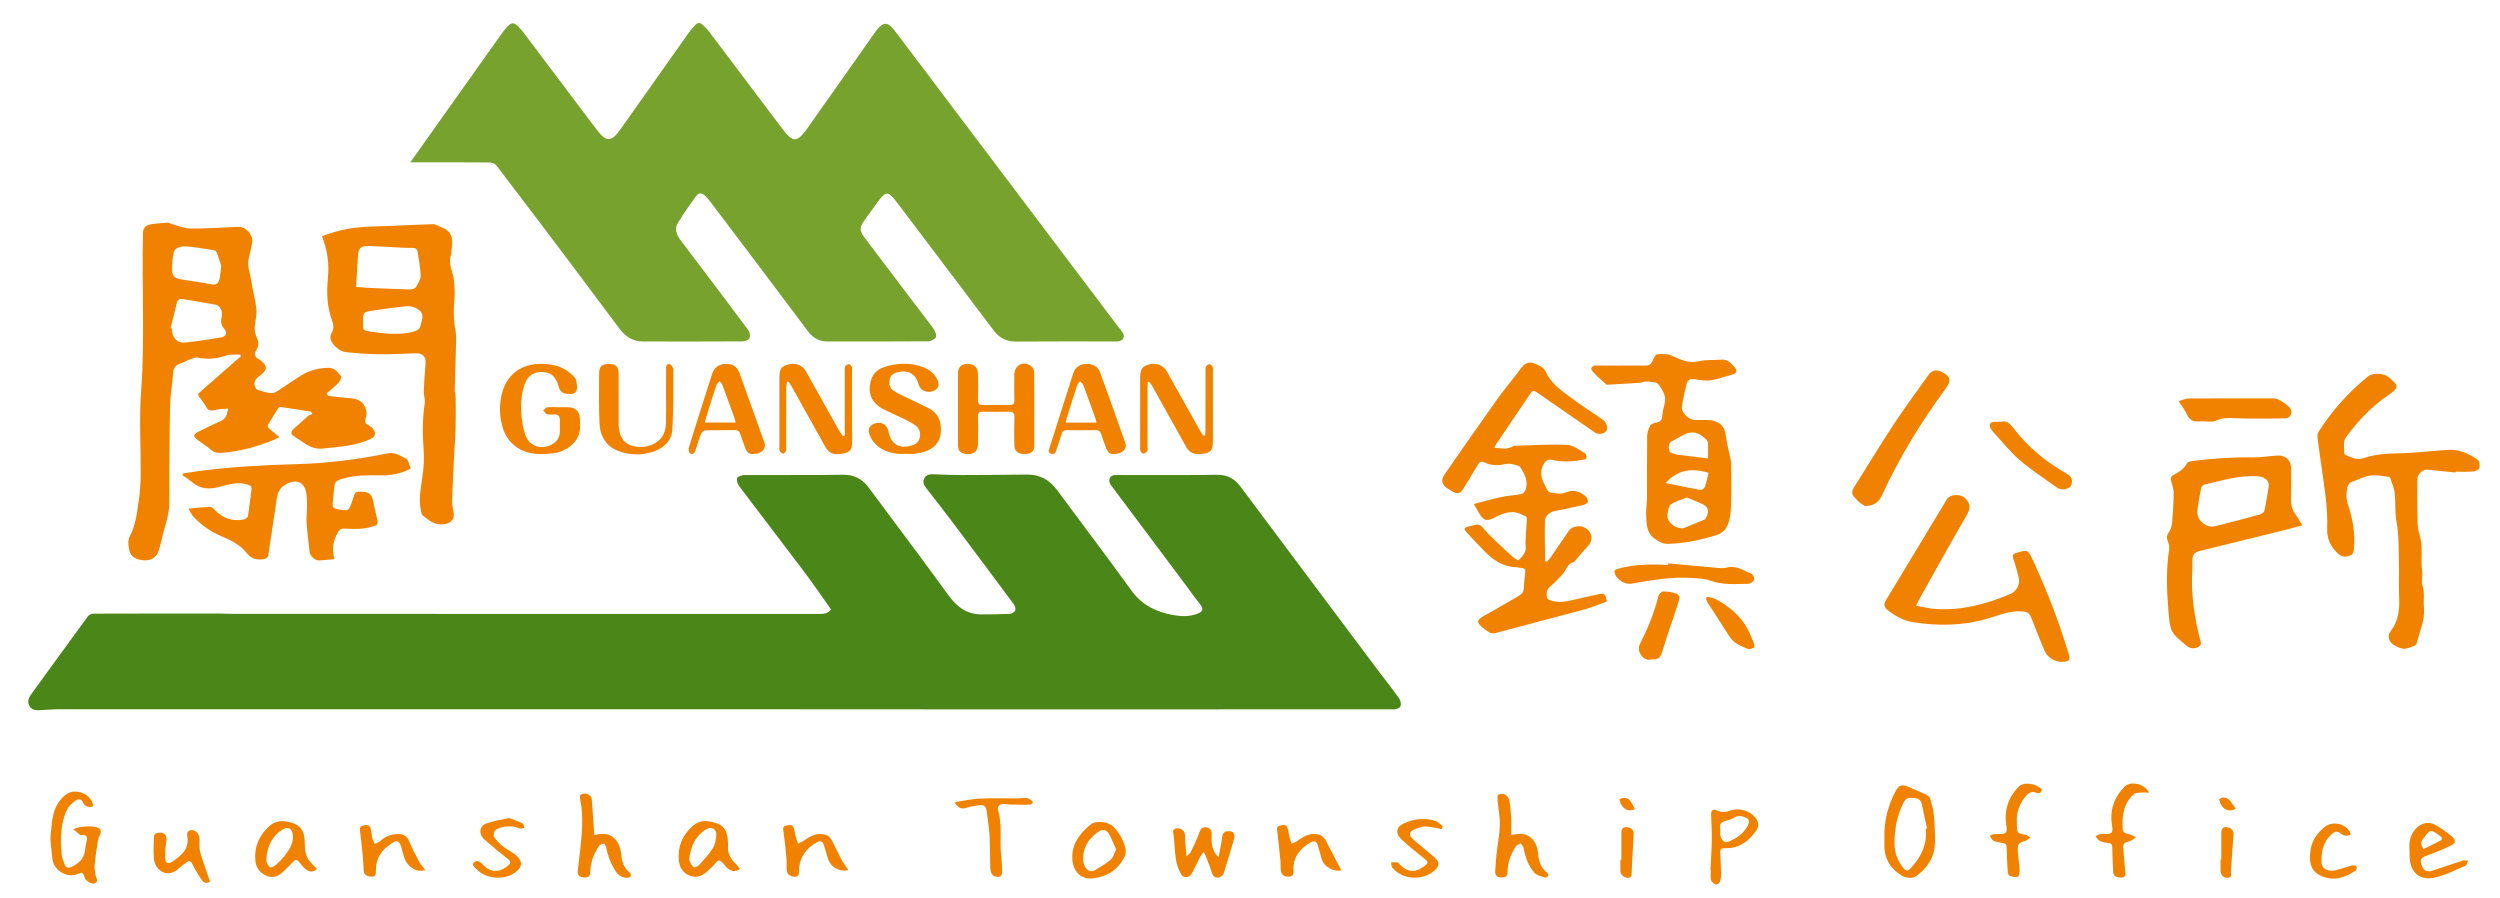 <?xml version="1.0" encoding="utf-8"?>
<!-- Generator: Adobe Illustrator 16.0.0, SVG Export Plug-In . SVG Version: 6.00 Build 0)  -->
<!DOCTYPE svg PUBLIC "-//W3C//DTD SVG 1.1//EN" "http://www.w3.org/Graphics/SVG/1.1/DTD/svg11.dtd">
<svg version="1.1" id="圖層_1" xmlns="http://www.w3.org/2000/svg" xmlns:xlink="http://www.w3.org/1999/xlink" x="0px" y="0px"
	 width="751.5px" height="270px" viewBox="0 0 751.5 270" enable-background="new 0 0 751.5 270" xml:space="preserve">
<g>
	<path fill-rule="evenodd" clip-rule="evenodd" fill="#4B8618" d="M249.814,183.199c-2.719-3.821-5.347-7.694-8.158-11.429
		c-6.44-8.558-12.987-17.034-19.431-25.589c-0.491-0.651-0.864-1.787-0.625-2.463c0.18-0.511,1.421-0.907,2.193-0.912
		c9.824-0.06,19.65,0.063,29.472-0.096c3.48-0.057,5.934,1.236,7.929,3.938c5.189,7.026,10.449,14.001,15.657,21.015
		c2.765,3.725,5.463,7.499,8.221,11.228c1.881,2.543,4.063,4.728,7.285,5.489c0.761,0.18,1.557,0.303,2.336,0.302
		c2.955-0.004,5.912-0.021,8.862-0.157c0.573-0.027,1.391-0.499,1.603-0.981c0.211-0.479-0.014-1.367-0.366-1.842
		c-6.436-8.682-12.905-17.339-19.399-25.977c-2.222-2.957-4.532-5.848-6.795-8.773c-0.741-0.958-1.439-1.948-0.716-3.224
		c0.708-1.249,1.899-1.197,3.116-1.149c2.66,0.104,5.321,0.226,7.982,0.222c6.564-0.012,13.129-0.068,19.694-0.149
		c3.862-0.047,6.792,1.557,9.072,4.647c7.442,10.087,15.037,20.063,22.374,30.227c3.198,4.43,7.528,6.456,12.639,7.38
		c2.314,0.418,4.614,0.472,6.867-0.306c2.143-0.739,2.295-1.547,0.875-3.292c-1.399-1.72-2.658-3.553-3.988-5.33
		c-7.331-9.799-14.665-19.597-21.995-29.396c-0.323-0.432-0.694-0.856-0.896-1.345c-0.51-1.235,0.156-2.326,1.489-2.426
		c0.932-0.069,1.874,0.004,2.812,0.002c9.282-0.014,18.565,0.051,27.846-0.09c3.137-0.047,5.323,1.133,7.153,3.586
		c13.9,18.633,27.847,37.23,41.786,55.833c1.953,2.606,4.005,5.141,5.883,7.8c0.437,0.619,0.632,1.707,0.398,2.396
		c-0.159,0.47-1.257,0.878-1.936,0.879c-35.401,0.042-70.802,0.044-106.203,0.037c-25.428-0.005-50.855-0.038-76.282-0.041
		c-45.523-0.008-91.047,0-136.57-0.003c-27.403-0.003-54.805-0.021-82.208-0.009c-2.017,0.001-4.034,0.217-6.052,0.295
		c-1.181,0.046-2.304-0.176-2.913-1.341c-0.619-1.187-0.284-2.3,0.456-3.32c5.704-7.866,11.4-15.738,17.146-23.575
		c0.316-0.431,1.043-0.794,1.58-0.796c12.59-0.044,25.181-0.037,37.771-0.027c1.724,0.001,3.447,0.099,5.17,0.099
		c58.361,0.006,116.721,0.004,175.082,0.008C247.421,184.542,248.807,184.567,249.814,183.199z"/>
	<path fill-rule="evenodd" clip-rule="evenodd" fill="#76A22D" d="M123.349,48.793c2.793-3.943,5.378-7.601,7.971-11.253
		c6.427-9.054,12.854-18.108,19.292-27.154c0.6-0.842,1.229-1.675,1.939-2.423c1.221-1.288,1.951-1.27,3.23,0.005
		c0.558,0.556,1.086,1.151,1.56,1.779c7.342,9.731,14.677,19.468,22.006,29.209c2.909,3.867,4.421,3.814,7.209-0.15
		c6.785-9.648,13.6-19.273,20.423-28.894c0.625-0.881,1.354-1.696,2.1-2.479c0.644-0.676,1.415-0.686,2.092-0.029
		c0.707,0.686,1.427,1.377,2.018,2.159c7.323,9.686,14.619,19.39,21.935,29.081c0.622,0.824,1.26,1.661,2.018,2.353
		c1.312,1.196,2.364,1.159,3.623-0.086c0.696-0.689,1.309-1.477,1.876-2.279c6.863-9.712,13.71-19.436,20.562-29.156
		c0.056-0.081,0.11-0.164,0.169-0.243c1.989-2.667,3.443-2.784,5.464-0.148c5.317,6.931,10.535,13.939,15.797,20.913
		c17.154,22.729,34.31,45.458,51.467,68.185c0.445,0.591,0.964,1.131,1.362,1.751c0.8,1.246,0.187,2.509-1.282,2.691
		c-0.438,0.054-0.888,0.018-1.332,0.018c-9.776,0.001-19.553-0.052-29.329,0.034c-2.819,0.025-5.003-0.974-6.661-3.146
		c-3.861-5.06-7.668-10.161-11.505-15.239c-5.92-7.837-11.835-15.678-17.774-23.5c-2.633-3.469-3.329-3.434-5.904,0.137
		c-1.212,1.681-2.425,3.361-3.642,5.039c-1.756,2.423-1.796,3.277,0.007,5.676c4.627,6.153,9.291,12.28,13.943,18.414
		c2.266,2.988,4.587,5.937,6.776,8.98c0.456,0.634,0.834,1.82,0.538,2.369c-0.342,0.634-1.467,1.181-2.256,1.186
		c-10.17,0.077-20.342,0.065-30.513,0.041c-2.392-0.006-4.248-1.176-5.653-3.04c-4.695-6.225-9.356-12.477-14.046-18.706
		c-4.988-6.623-9.991-13.234-14.997-19.842c-0.565-0.746-1.149-1.49-1.811-2.147c-1.002-0.995-1.958-1.06-2.78,0.058
		c-1.923,2.617-3.792,5.286-5.479,8.059c-1.03,1.692-0.444,3.467,0.677,4.98c2.32,3.132,4.692,6.225,7.042,9.335
		c4.491,5.947,9.006,11.877,13.432,17.873c0.448,0.606,0.673,1.751,0.404,2.396c-0.226,0.542-1.322,1.012-2.037,1.016
		c-10.022,0.062-20.045,0.048-30.069,0.03c-3.01-0.005-5.249-1.515-6.991-3.836c-4.888-6.512-9.733-13.056-14.632-19.56
		c-7.423-9.855-14.862-19.699-22.357-29.499c-0.415-0.543-1.403-0.907-2.129-0.914c-7.257-0.066-14.516-0.041-21.774-0.041
		C124.789,48.793,124.25,48.793,123.349,48.793z"/>
	<path fill-rule="evenodd" clip-rule="evenodd" fill="#F08200" d="M98.556,118.985c2.265,0.25,4.524,0.586,6.796,0.727
		c2.63,0.163,4.271,1.35,4.777,3.911c0.142,0.714-0.055,1.546-0.275,2.27c-0.286,0.937-0.055,1.421,0.828,1.87
		c0.675,0.343,1.361,0.913,1.726,1.561c0.732,1.3,0.144,2.095-1.195,2.713c-4.495,2.078-9.306,2.241-14.107,2.791
		c-3.906,0.447-6.117-2.223-8.935-3.805c-0.776-0.436-0.758-1.374,0.104-2.102c1.431-1.209,2.77-2.528,4.192-3.75
		c0.403-0.346,0.96-0.513,1.446-0.761c-0.153-0.229-0.306-0.457-0.459-0.685c-3.041-0.473-6.078-0.965-9.125-1.383
		c-0.268-0.037-0.7,0.346-0.89,0.64c-0.931,1.453-1.778,2.959-2.712,4.41c-0.462,0.717-0.245,1.138,0.359,1.602
		c0.917,0.707,1.78,1.481,2.863,2.392c-0.738,0.385-1.186,0.667-1.668,0.862c-5,2.022-10.15,3.449-15.552,3.867
		c-1.208,0.094-2.29-0.046-3.296-0.898c-1.314-1.113-2.796-2.025-4.163-3.079c-1.276-0.984-1.181-1.613,0.277-2.316
		c2.22-1.07,4.403-2.229,6.676-3.173c1.632-0.678,2.036-1.942,2.348-3.816c-1.399,0.131-2.68,0.076-3.85,0.409
		c-1.372,0.39-2.228,0.133-2.872-1.144c-0.352-0.698-0.893-1.298-1.339-1.949c-1.197-1.745-1.424-1.382,0.423-3.008
		c3.481-3.065,6.971-6.122,10.461-9.177c0.327-0.286,0.679-0.543,1.02-0.813c-0.062-0.19-0.124-0.381-0.186-0.571
		c-1.414,0.08-2.934-0.146-4.221,0.301c-2.833,0.984-5.605,1.215-8.537,0.619c-0.771-0.157-1.701,0.29-2.516,0.576
		c-0.88,0.309-1.686,0.837-2.572,1.123c-1.454,0.47-2.24,1.269-2.347,2.91c-0.219,3.339-0.853,6.66-0.918,9.996
		c-0.19,9.673-0.249,19.351-0.221,29.025c0.011,3.892-1.548,7.39-2.303,11.085c-0.207,1.011-0.526,1.998-0.786,2.999
		c-0.661,2.545-2.768,3.61-5.432,3.112c-2.156-0.404-3.351-1.326-3.645-3.604c-0.16-1.239-0.335-2.271,0.292-3.482
		c1.796-3.47,2.197-7.337,2.733-11.131c0.35-2.475,0.513-4.995,0.532-7.496c0.063-8.342-0.477-16.721,0.131-25.019
		c1.165-15.901,0.155-31.795,0.571-47.685c0.039-1.462,0.839-2.283,2.676-2.537c1.556-0.215,3.126-0.35,4.695-0.441
		c0.396-0.023,0.803,0.284,1.218,0.393c1.884,0.493,3.77,1.361,5.661,1.374c4.822,0.033,9.646-0.329,14.47-0.512
		c2.225-0.085,4.547,2.662,4.09,4.803c-0.318,1.491-0.592,2.994-0.979,4.468c-0.635,2.419,0.361,4.659,0.715,6.959
		c0.418,2.719,1.137,5.394,1.503,8.118c0.18,1.334-0.01,2.763-0.272,4.101c-0.335,1.711-0.297,3.345,0.443,4.905
		c0.603,1.271,0.611,2.475-0.157,3.628c-0.869,1.305-0.424,2.164,0.797,2.863c0.339,0.194,0.646,0.456,0.938,0.719
		c1.532,1.381,1.506,2.306-0.038,3.647c-1.117,0.971-2.683,1.725-2.181,3.628c0.122,0.459,0.523,1.053,0.93,1.189
		c1.301,0.438,2.651,0.79,4.01,0.965c0.587,0.076,1.317-0.245,1.853-0.587c2.49-1.593,4.877-3.355,7.414-4.866
		c2.447-1.457,5.18-2.138,8.044-2.158c1.739-0.012,2.679,1.343,3.65,2.448c0.244,0.278-0.137,1.453-0.562,1.9
		c-1.134,1.194-2.449,2.216-3.691,3.307C98.331,118.477,98.443,118.731,98.556,118.985z M51.284,98.647
		c0.127,0.03,0.254,0.061,0.382,0.091c-0.028,2.729,1.544,4.495,4.124,4.227c3.607-0.375,7.192-0.978,10.774-1.558
		c1.346-0.218,1.837-1.448,0.934-2.443c-1.008-1.111-1.212-2.206-0.882-3.645c0.428-1.863-0.447-3.483-1.926-3.758
		c-3.235-0.601-6.492-1.084-9.733-1.655c-0.96-0.169-1.559,0.191-1.786,1.072C52.514,93.527,51.909,96.09,51.284,98.647z
		 M66.512,79.961c-0.36-1.101-0.832-2.691-1.43-4.233c-0.114-0.295-0.71-0.508-1.113-0.568c-2.819-0.424-5.637-0.954-8.473-1.108
		c-1.043-0.057-2.814,0.568-3.073,1.3c-0.623,1.758-0.672,3.761-0.717,5.671c-0.042,1.83,0.762,2.63,2.492,2.914
		c3.152,0.518,6.321,0.952,9.458,1.549c1.459,0.278,2.046-0.458,2.315-1.605C66.229,82.784,66.291,81.643,66.512,79.961z"/>
	<path fill-rule="evenodd" clip-rule="evenodd" fill="#F08200" d="M96.807,71.026c4.937-1.996,9.882-2.81,15.002-2.934
		c6.152-0.149,12.298-0.529,18.45-0.699c0.79-0.022,1.58,0.666,2.399,0.935c3.495,1.15,3.492,3.866,3.084,6.778
		c-0.082,0.584-0.071,1.197-0.246,1.751c-0.841,2.659,0.761,4.981,0.968,7.486c0.15,1.809,0.322,3.652,0.142,5.446
		c-0.328,3.265-0.297,6.473,0.332,9.701c0.239,1.227,0.182,2.525,0.151,3.789c-0.115,4.73-0.288,9.459-0.4,14.189
		c-0.015,0.627,0.273,1.258,0.279,1.889c0.027,3.142,0.071,6.286-0.015,9.426c-0.078,2.854-0.336,5.701-0.476,8.553
		c-0.22,4.478-0.441,8.956-0.581,13.437c-0.032,1.013,0.228,2.043,0.418,3.054c0.437,2.315-0.704,3.501-3.001,3.777
		c-2.721,0.328-4.451-1.221-6.266-2.702c-0.34-0.277-0.42-0.931-0.524-1.43c-0.829-3.962,0.211-7.813,0.654-11.71
		c0.249-2.193,0.341-4.442,0.163-6.639c-0.378-4.687-0.343-9.333,0.345-13.993c0.171-1.161-0.341-2.408-0.3-3.607
		c0.093-2.704,0.31-5.405,0.525-8.104c0.174-2.174-0.75-3.261-2.938-3.213c-3.646,0.08-7.292,0.336-10.935,0.293
		c-3.291-0.039-6.587-0.294-9.864-0.622c-1.792-0.179-3.191-1.288-4.226-2.741c-0.655-0.918-0.894-1.955-0.258-3.042
		c0.719-1.23,0.609-2.426,0.111-3.774c-1.515-4.097-1.648-8.357-1.236-12.671c0.36-3.766-0.004-7.476-1.227-11.078
		C97.183,72.116,97.024,71.659,96.807,71.026z M107.033,86.248c1.468,0.111,2.73,0.239,3.997,0.295
		c4.083,0.182,8.167,0.371,12.252,0.467c0.603,0.014,1.491-0.291,1.77-0.743c0.649-1.05,1.418-2.288,1.396-3.436
		c-0.048-2.378-0.567-4.749-0.92-7.118c-0.128-0.859-0.646-1.221-1.551-1.196c-1.229,0.034-2.463-0.037-3.693-0.097
		c-3.197-0.154-6.393-0.403-9.591-0.466c-2.31-0.046-2.971,0.697-3.049,2.902c-0.014,0.392-0.097,0.78-0.121,1.172
		C107.359,80.716,107.202,83.404,107.033,86.248z M109.128,96.702c0.203,1.016-0.706,2.57,1.492,2.876
		c4.522,0.631,8.982,1.354,13.56,0.137c1.378-0.366,2.08-0.815,2.301-2.132c0.048-0.289,0.15-0.569,0.231-0.852
		c0.606-2.126,0.224-3.179-1.782-4.148c-0.801-0.387-1.809-0.627-2.681-0.537c-3.506,0.366-7.008,0.815-10.489,1.375
		C109.113,93.846,109.128,93.941,109.128,96.702z"/>
	<path fill-rule="evenodd" clip-rule="evenodd" fill="#F08200" d="M449.201,134.626c1.948,0.067,3.718,0.609,5.438-0.375
		c0.243-0.139,0.544-0.243,0.821-0.251c5.214-0.144,10.438-0.504,15.637-0.276c1.833,0.08,3.637,1.545,5.371,2.524
		c0.346,0.194,0.394,1.055,0.401,1.61c0.001,0.124-0.732,0.312-1.144,0.381c-3.024,0.509-6.052,0.723-9.081,0.018
		c-1.479-0.344-2.141,0.269-2.829,1.68c-1.462,2.998,0.349,5.289,1.438,7.605c0.332,0.707,2.391,0.699,3.678,0.82
		c0.697,0.065,1.469-0.199,2.146-0.467c2.104-0.832,3.858-0.044,5.454,1.188c0.46,0.354,0.749,1.123,0.802,1.729
		c0.023,0.277-0.672,0.802-1.113,0.904c-2.869,0.674-5.746,1.319-8.643,1.855c-1.612,0.298-3.142,1.412-3.177,3.021
		c-0.087,4.027,0.023,8.058,0.055,12.087c0.185,0.054,0.37,0.107,0.556,0.161c0.325-0.365,0.693-0.7,0.969-1.1
		c1.879-2.72,3.734-5.455,5.604-8.181c0.896-1.309,3.266-1.753,4.678-1.012c2.672,1.402,2.598,4.074,0.984,5.704
		c-1.386,1.399-2.597,2.972-3.884,4.468c-0.064,0.075-0.119,0.205-0.193,0.218c-2.083,0.359-2.299,2.467-3.467,3.679
		c-1.233,1.279-2.437,2.604-3.79,3.745c-1.151,0.972-1.058,2.16-0.907,3.366c0.037,0.291,0.645,0.6,1.047,0.738
		c3.228,1.119,6.297-0.07,9.398-0.713c1.59-0.329,3.166-0.72,4.754-1.057c2.174-0.463,2.305-0.363,2.803,2.108
		c-2.178,0.78-4.346,1.723-6.603,2.337c-8.968,2.441-17.966,4.774-26.948,7.163c-1.288,0.343-2.107-0.386-3.033-1.076
		c-2.893-2.156-2.751-2.821,0.373-4.513c3.338-1.808,6.571-3.808,9.879-5.672c0.868-0.489,1.295-1.104,1.356-2.096
		c0.104-1.669,0.267-3.336,0.465-4.997c0.09-0.751-0.122-1.112-0.9-1.169c-0.587-0.042-1.165-0.257-1.749-0.268
		c-3.961-0.077-6.943-2.109-9.584-4.79c-1.834-1.863-3.614-3.781-5.398-5.693c-0.947-1.016-0.813-1.405,0.542-1.754
		c0.285-0.074,0.573-0.138,0.859-0.209c2.634-0.653,2.503-0.539,4.259,1.457c1.784,2.028,3.854,3.807,5.81,5.683
		c0.783,0.751,1.565,1.509,2.407,2.19c0.534,0.433,1.579,1.144,1.707,1.02c0.807-0.78,1.64-1.677,2.031-2.699
		c0.33-0.862,0.035-1.951,0.084-2.937c0.104-2.114,0.216-4.229,0.394-6.338c0.07-0.823-0.123-1.338-0.979-1.485
		c-0.048-0.009-0.095-0.032-0.137-0.057c-3.084-1.824-5.871-0.732-8.711,0.745c-2.317,1.205-3.211,0.829-4.594-1.48
		c-0.45-0.752-0.865-1.524-1.509-2.663c2.908-0.747,5.579-1.522,8.292-2.099c1.967-0.419,4.001-0.515,5.979-0.89
		c0.465-0.088,1.016-0.643,1.204-1.112c1.041-2.595-0.145-4.87-1.495-6.892c-0.487-0.729-1.986-0.854-3.061-1.086
		c-0.595-0.129-1.279,0.024-1.898,0.163c-2.032,0.457-3.988,0.279-5.871-0.61c-0.886-0.418-1.436-0.159-1.926,0.682
		c-1.418,2.428-2.898,4.818-4.367,7.215c-0.968,1.582-1.799,1.766-3.411,0.789c-0.422-0.256-0.841-0.517-1.262-0.774
		c-1.785-1.098-2.182-2.547-0.968-4.297c5.313-7.662,10.626-15.323,16.038-22.913c2.232-3.131,4.801-6.021,7.045-9.145
		c1.019-1.418,2.34-1.819,3.685-1.346c1.333,0.468,3.051,1.287,3.55,2.416c1.56,3.527,4.475,5.583,7.346,7.709
		c3.249,2.405,6.633,4.629,9.973,6.911c0.996,0.681,1.564,2.451,0.988,3.281c-0.672,0.969-2.424,1.213-3.494,0.474
		c-5.806-4.01-11.616-8.011-17.4-12.051c-0.802-0.56-1.284-0.649-1.895,0.265c-3.424,5.129-6.901,10.222-10.352,15.333
		C449.548,133.794,449.443,134.114,449.201,134.626z"/>
	<path fill-rule="evenodd" clip-rule="evenodd" fill="#F08200" d="M738.121,142.04c-2.781-0.284-5.564-0.553-8.344-0.857
		c-1.432-0.158-3.081,1.21-3.116,2.808c-0.065,3.01-0.087,6.023,0.001,9.032c0.074,2.54-0.139,5.224,0.611,7.577
		c1.198,3.754,0.286,7.511,0.825,11.201c0.21,1.436-0.309,2.982,0.061,4.06c0.796,2.319,0.255,4.564,0.475,6.821
		c0.37,3.807-1.353,7.21-2.207,10.779c-0.078,0.321-0.557,0.667-0.918,0.779c-1.077,0.336-2.258,0.93-3.269,0.738
		c-1.262-0.239-2.637-0.933-3.51-1.858c-0.732-0.775-0.999-2.205-0.154-3.302c2.438-3.167,2.8-6.778,2.601-10.615
		c-0.174-3.349,0.042-6.715-0.056-10.068c-0.12-4.104,0.026-8.281-0.728-12.279c-0.568-3.008-0.196-5.955-0.586-8.894
		c-0.19-1.437-0.828-2.815-1.286-4.213c-0.055-0.168-0.237-0.403-0.379-0.416c-1.878-0.18-3.799-0.629-5.63-0.392
		c-1.813,0.236-3.519,1.229-5.304,1.781c-0.984,0.305-1.397,0.879-1.598,1.848c-0.342,1.667-0.41,3.255,0.139,4.928
		c1.391,4.233,2.242,8.56,1.886,13.066c-0.083,1.041-0.092,2.013-1.219,2.435c-1.152,0.431-2.322,0.519-3.34-0.354
		c-2.297-1.974-3.638-4.513-3.524-7.517c0.271-7.198-1.12-14.213-2.058-21.281c-0.298-2.243-0.657-4.478-0.896-6.726
		c-0.05-0.477,0.206-1.055,0.479-1.486c3.974-6.262,8.882-11.699,14.616-16.391c1.633-1.336,4.827-1.128,6.423,0.209
		c2.895,2.426,3.295,2.949-0.296,5.385c-4.899,3.323-8.909,7.615-12.46,12.349c-1.223,1.63-0.605,3.403-0.678,5.129
		c-0.007,0.165,0.272,0.428,0.472,0.505c1.718,0.653,3.315,1.599,5.351,0.895c3.519-1.218,7.187-1.388,10.912-1.462
		c4.879-0.097,9.743-0.758,14.623-1.036c3.285-0.187,6.17,1.183,8.775,3.015c0.507,0.356,0.676,1.672,0.474,2.397
		c-0.144,0.514-1.153,1.047-1.816,1.104c-1.764,0.151-3.549,0.051-5.327,0.051C738.139,141.869,738.13,141.954,738.121,142.04z"/>
	<path fill-rule="evenodd" clip-rule="evenodd" fill="#F08200" d="M487.301,109.891c2.418-0.002,4.837-0.044,7.254,0.018
		c1.091,0.028,1.721-0.361,2.169-1.358c0.349-0.774,0.88-1.983,1.437-2.046c1.454-0.164,3.144-0.178,4.42,0.425
		c2.563,1.212,5.225,2.369,7.93,1.694c2.378-0.593,4.675-0.304,6.998-0.512c1.98-0.177,2.994,1.359,4.116,2.509
		c0.494,0.506,0.539,1.583-0.714,1.908c-2.189,0.568-4.324,1.426-6.544,1.777c-1.555,0.247-3.229-0.038-4.818-0.286
		c-1.414-0.22-2.306,0.106-2.615,1.564c-0.468,2.205-1.067,4.393-1.352,6.622c-0.237,1.869,2.017,4.031,3.957,4.06
		c1.529,0.022,3.063-0.059,4.588,0.034c0.693,0.043,1.396,0.331,2.046,0.62c1.624,0.723,2.291,2.036,2.55,3.79
		c0.395,2.669,1.053,5.3,1.593,7.948c0.048,0.24,0.059,0.491,0.061,0.737c0.022,2.82,0.099,5.643,0.042,8.463
		c-0.053,2.646,0.041,5.349-0.47,7.919c-0.413,2.082-1.301,4.17-3.792,4.992c-4.804,1.583-9.69,2.558-14.754,2.715
		c-1.424,0.044-2.414-0.52-3.596-1.251c-3.075-1.905-2.854-4.886-2.981-7.769c-0.068-1.557,0.248-3.126,0.256-4.689
		c0.034-6.219-0.027-12.438,0.055-18.656c0.014-1.081,0.392-2.238,0.906-3.197c0.265-0.495,1.173-0.775,1.837-0.896
		c1.057-0.191,1.647-0.56,1.749-1.75c0.112-1.314,0.407-2.627,0.755-3.905c0.638-2.349-0.687-4.181-1.842-5.824
		c-0.531-0.756-2.287-0.754-3.511-0.881c-0.723-0.075-1.484,0.362-2.238,0.414c-3.186,0.216-6.376,0.375-9.563,0.555
		c-0.099,0.005-0.24,0.069-0.287,0.025c-1.494-1.391-3.147-2.661-4.391-4.25c-0.579-0.742,0.099-1.581,1.348-1.542
		C482.363,109.947,484.833,109.893,487.301,109.891z M505.9,158.834c1.576-0.639,4.019-1.623,6.453-2.625
		c0.162-0.066,0.301-0.257,0.392-0.422c1.235-2.249,0.813-3.523-1.486-4.496c-0.996-0.421-1.991-0.846-2.995-1.247
		c-0.449-0.179-1.003-0.542-1.365-0.414c-1.618,0.571-3.309,1.103-4.713,2.039c-0.623,0.416-0.677,1.745-0.904,2.68
		C500.798,156.337,502.84,158.84,505.9,158.834z M513.438,137.815c0-1.719,0.041-3.184-0.028-4.643
		c-0.019-0.389-0.299-0.838-0.59-1.129c-1.545-1.541-3.406-2.52-5.576-1.812c-1.548,0.505-2.911,1.55-4.403,2.256
		c-1.514,0.717-1.291,2.062-1.003,3.168c0.121,0.466,1.289,0.702,2.014,0.951c0.452,0.155,0.964,0.141,1.45,0.201
		C507.92,137.133,510.538,137.457,513.438,137.815z M500.655,145.195c3.569,0.725,7.009,1.459,10.47,2.072
		c0.401,0.071,1.196-0.439,1.34-0.847c0.506-1.435,0.809-2.941,1.148-4.268C508.597,140.592,504.333,141.158,500.655,145.195z"/>
	<path fill-rule="evenodd" clip-rule="evenodd" fill="#F08200" d="M56.651,152.877c2.45-0.209,4.493-0.438,6.542-0.515
		c0.425-0.016,0.949,0.453,1.293,0.823c2.408,2.587,5.342,3.628,8.811,2.977c0.481-0.091,1.177-0.641,1.246-1.063
		c0.428-2.621,0.673-5.271,1.048-7.902c0.151-1.062-0.412-1.294-1.256-1.556c-2.914-0.902-5.714-0.005-8.418,0.719
		c-3.143,0.84-5.839,0.647-8.33-1.541c-0.833-0.732-1.813-1.298-2.727-1.939c0.076-0.188,0.152-0.375,0.228-0.563
		c2.063-0.31,4.119-0.67,6.188-0.919c9.252-1.114,18.539-1.63,27.857-1.877c9.21-0.244,18.354-1.379,27.39-3.241
		c2.134-0.44,3.836,0.745,5.52,1.59c0.753,0.377,0.93,1.904,1.406,2.995c-2.938,1.523-5.891,2.06-8.887,2.03
		c-3.798-0.038-7.578-0.179-11.268,0.94c-0.612,0.186-1.271,0.304-1.807,0.623c-0.396,0.235-0.837,0.718-0.897,1.142
		c-0.269,1.898-0.389,3.818-0.603,5.726c-0.112,1,0.151,1.457,1.268,1.676c3.579,0.702,3.567,0.768,4.718-2.666
		c0.047-0.141,0.079-0.285,0.125-0.426c0.725-2.211,0.726-2.211,2.953-2.089c1.829,0.1,2.683,0.819,3.055,2.543
		c0.435,2.021,0.833,4.052,1.352,6.05c0.226,0.871-0.056,1.411-0.785,1.636c-1.209,0.372-2.453,0.751-3.704,0.849
		c-1.815,0.142-3.655,0.108-5.476,0.011c-1.14-0.062-1.584,0.461-2.09,1.393c-1.331,2.445-1.659,4.974-0.879,7.762
		c-1.632,0.151-3.042,0.333-4.457,0.4c-1.352,0.064-2.85-1.246-2.992-2.534c-0.324-2.936-0.712-5.867-0.915-8.811
		c-0.115-1.656,0.156-3.335,0.124-5.002c-0.031-1.596,0.044-3.271-0.41-4.764c-0.876-2.877-3.456-3.245-6.068-1.689
		c-2.859,1.704-2.579,4.421-2.993,6.939c-0.791,4.804-1.407,9.637-2.186,14.443c-0.067,0.414-0.771,0.953-1.246,1.03
		c-2.039,0.331-3.827-0.047-5.236-1.835c-1.905-2.418-4.546-3.792-7.374-4.956c-3.309-1.362-6.239-3.399-8.691-6.037
		C57.551,154.678,57.252,153.894,56.651,152.877z"/>
	<path fill-rule="evenodd" clip-rule="evenodd" fill="#F08200" d="M692.063,157.919c-2.188,0.581-4.159,1.135-6.146,1.626
		c-8.069,1.998-16.142,3.98-24.216,5.958c-2.221,0.544-2.675,1.088-2.678,3.331c-0.002,0.938,0.055,1.88-0.01,2.813
		c-0.472,6.861,0.61,13.545,2.209,20.181c0.211,0.872,0.877,1.993-0.381,2.623c-1.206,0.603-2.401,0.615-3.559-0.348
		c-4.783-3.983-4.908-3.957-5.446-10.337c-0.521-6.185-0.744-12.387,0.206-18.572c0.126-0.821-0.069-1.786-0.405-2.56
		c-0.454-1.047-0.276-1.76,0.354-2.678c0.542-0.787,0.854-1.846,0.938-2.813c0.258-2.938,0.441-5.89,0.472-8.838
		c0.013-1.192-0.382-2.41-0.718-3.579c-0.27-0.939-0.165-1.522,0.779-2.021c1.558-0.822,3.019-1.719,3.93-3.432
		c0.31-0.582,1.711-0.71,2.639-0.815c5.779-0.66,11.57-1.083,17.402-0.971c2.416,0.046,4.839-0.459,7.265-0.55
		c2.456-0.092,4.012,1.521,4.013,3.921c0.001,3.062,0.064,6.124-0.025,9.184c-0.049,1.648,0.266,3.092,1.247,4.438
		C690.677,155.502,691.273,156.631,692.063,157.919z M682.015,145.892c0.077-1.345-1.319-2.529-2.9-2.676
		c-5.719-0.527-11.092,1.23-16.54,2.463c-0.377,0.085-0.825,0.669-0.91,1.088c-0.447,2.212-0.882,4.435-1.144,6.675
		c-0.333,2.847,2.596,5.414,5.383,4.727c4.53-1.118,9.042-2.313,13.54-3.551c0.503-0.139,1.155-0.708,1.254-1.18
		C681.221,150.939,681.589,148.41,682.015,145.892z"/>
	<path fill-rule="evenodd" clip-rule="evenodd" fill="#F08200" d="M575.951,182.059c2.077,0.373,3.832,0.852,5.613,0.98
		c8.01,0.583,15.531-1.426,22.826-4.521c1.851-0.785,2.95-3.024,2.423-5.007c-0.494-1.854-0.974-3.719-1.605-5.527
		c-0.385-1.101-0.058-1.571,0.976-1.774c0.048-0.01,0.094-0.029,0.141-0.044c3.082-0.982,3.323-0.874,4.672,2.041
		c4.266,9.223,7.934,18.675,10.859,28.409c0.491,1.636,0.182,2.123-1.504,2.325c-2.337,0.279-4.921-1.231-5.797-3.396
		c-1.35-3.333-2.736-6.652-4.022-10.01c-0.466-1.216-1.108-1.623-2.469-1.742c-3.954-0.347-7.449,1.275-11.063,2.299
		c-7.164,2.03-14.387,2.07-21.655,0.99c-2.922-0.435-5.511-1.81-7.841-3.623c-1.18-0.918-1.323-1.816-0.565-3.071
		c6.091-10.09,12.183-20.181,18.273-30.271c1.002-1.659,4.236-1.715,5.563-0.327c1.638,1.712,1.55,3.117,0.371,5.142
		c-4.864,8.351-9.52,16.821-14.248,25.252C576.638,180.648,576.415,181.136,575.951,182.059z"/>
	<path fill-rule="evenodd" clip-rule="evenodd" fill="#F08200" d="M287.975,123.059c-0.001-3.553-0.008-7.106,0.001-10.659
		c0.005-2.018,0.9-2.974,2.783-3.013c2.018-0.041,3.166,0.964,3.217,2.995c0.064,2.564,0.089,5.134-0.011,7.696
		c-0.052,1.325,0.41,1.719,1.68,1.684c2.613-0.072,5.23-0.052,7.845-0.01c1.082,0.018,1.458-0.373,1.427-1.475
		c-0.072-2.563-0.042-5.131-0.017-7.697c0.027-2.699,2.545-4.148,4.814-2.698c0.564,0.361,1.135,1.228,1.142,1.868
		c0.079,7.45,0.066,14.901,0.038,22.352c-0.006,1.614-0.999,2.36-2.9,2.365c-1.975,0.006-3.046-0.832-3.081-2.581
		c-0.057-2.812-0.083-5.627,0.012-8.437c0.044-1.313-0.388-1.73-1.67-1.694c-2.614,0.074-5.23,0.051-7.845,0.011
		c-1.069-0.016-1.469,0.351-1.438,1.465c0.073,2.613,0.036,5.23,0.02,7.845c-0.017,2.676-1.15,3.67-3.787,3.362
		c-1.436-0.168-2.215-0.98-2.222-2.426C287.963,130.361,287.976,126.71,287.975,123.059z"/>
	<path fill-rule="evenodd" clip-rule="evenodd" fill="#F08200" d="M560.674,152.135c-0.614-0.387-1.268-0.726-1.829-1.177
		c-0.456-0.366-0.77-0.904-1.205-1.302c-1.051-0.957-1.111-1.918-0.343-3.13c4.014-6.332,7.869-12.767,11.99-19.027
		c3.308-5.026,6.906-9.86,10.395-14.766c1.294-1.819,3.022-1.837,5.329-0.117c1.278,0.954,1.282,2.25,0.013,3.975
		c-7.451,10.119-14.018,20.781-19.265,32.201C564.661,151.181,563.231,152.016,560.674,152.135z"/>
	<path fill-rule="evenodd" clip-rule="evenodd" fill="#F08200" d="M272.333,136.424c-2.556,0.164-5.024-0.191-7.272-1.497
		c-1.813-1.053-3.135-2.53-3.769-4.568c-0.41-1.319,0.019-2.309,1.264-2.893c2.105-0.988,4.09,0.013,4.542,2.292
		c0.736,3.71,3.013,5.156,6.655,4.261c1.337-0.329,2.352-0.947,2.706-2.39c0.385-1.572-0.095-2.901-1.329-3.802
		c-1.141-0.832-2.454-1.443-3.731-2.07c-1.989-0.977-4.054-1.807-6.011-2.841c-2.718-1.437-4.268-3.732-3.91-6.859
		c0.415-3.627,2.138-5.324,5.931-6.19c3.533-0.807,7.043-0.76,10.44,0.667c1.635,0.687,2.971,1.746,3.798,3.361
		c0.856,1.673,0.599,2.759-0.828,3.507c-1.57,0.823-3.702,0.26-4.391-1.164c-0.086-0.177-0.164-0.361-0.22-0.549
		c-0.997-3.351-3.051-4.566-6.458-3.786c-1.192,0.273-2.08,0.954-2.334,2.202c-0.263,1.296-0.002,2.527,1.129,3.304
		c1.007,0.691,2.134,1.221,3.238,1.761c2.522,1.232,5.106,2.344,7.581,3.664c1.976,1.054,3.151,2.791,3.406,5.074
		c0.671,5.987-3.34,7.931-7.775,8.501C274.122,136.521,273.221,136.424,272.333,136.424z"/>
	<path fill-rule="evenodd" clip-rule="evenodd" fill="#F08200" d="M167.879,122.412c1.036,0,2.073-0.039,3.107,0.008
		c2.009,0.091,3.206,1.247,3.309,3.247c0.068,1.329,0.191,2.695-0.041,3.985c-0.19,1.061-0.689,2.176-1.364,3.016
		c-1.708,2.128-4.09,3.285-6.752,3.605c-4.562,0.549-8.997,0.333-12.497-3.279c-1.596-1.647-2.417-3.674-2.896-5.883
		c-0.668-3.089-0.598-6.167,0.232-9.195c1.404-5.124,5.436-8.281,10.801-8.514c3.979-0.173,7.656,0.614,10.535,3.645
		c0.336,0.354,0.789,0.747,0.858,1.174c0.169,1.055,0.488,2.28,0.119,3.181c-0.522,1.274-1.99,1.062-3.161,0.932
		c-1.201-0.132-1.847-0.891-2.181-2.081c-0.92-3.279-2.407-4.452-5.38-4.416c-2.238,0.027-3.974,1.238-4.803,3.492
		c-1.09,2.962-1.275,6.07-1.033,9.169c0.16,2.04,0.452,4.129,1.1,6.056c1.148,3.411,4.47,4.716,7.66,3.249
		c1.816-0.835,2.848-2.217,2.817-4.288c-0.016-1.085-0.005-2.171-0.006-3.256c0-1.155-0.556-1.73-1.734-1.694
		c-0.69,0.021-1.427,0.147-2.057-0.05c-0.48-0.15-0.824-0.733-1.229-1.124c0.397-0.33,0.766-0.891,1.196-0.943
		c1.119-0.135,2.264-0.045,3.398-0.045C167.879,122.406,167.879,122.409,167.879,122.412z"/>
	<path fill-rule="evenodd" clip-rule="evenodd" fill="#F08200" d="M362.283,130.911c0.029-0.562,0.082-1.123,0.083-1.685
		c0.006-5.873,0.001-11.745,0.009-17.618c0-0.487-0.063-1.049,0.151-1.44c0.193-0.352,0.744-0.732,1.104-0.703
		c0.334,0.027,0.74,0.532,0.902,0.916c0.161,0.381,0.069,0.874,0.069,1.317c0.002,6.909,0.003,13.817,0,20.727
		c0,2.557-0.503,3.531-2.467,3.89c-2.397,0.438-4.32,0.288-5.549-1.926c-2.104-3.792-4.222-7.578-6.333-11.367
		c-1.319-2.369-2.626-4.745-3.962-7.104c-0.242-0.428-0.594-0.794-0.894-1.189c-0.123,0.046-0.246,0.092-0.369,0.138
		c-0.025,0.511-0.072,1.022-0.073,1.534c-0.005,5.971-0.002,11.942-0.007,17.914c0,0.441,0.1,0.981-0.112,1.298
		c-0.252,0.376-0.779,0.735-1.209,0.765c-0.267,0.018-0.703-0.546-0.835-0.928c-0.154-0.444-0.071-0.975-0.071-1.468
		c-0.003-6.761-0.004-13.521-0.001-20.282c0.001-2.687,0.611-3.601,2.766-4.181c2.073-0.558,4.229,0.305,5.311,2.216
		c2.38,4.204,4.721,8.43,7.08,12.646c1.108,1.979,2.216,3.958,3.345,5.924c0.158,0.276,0.443,0.479,0.668,0.715
		C362.021,130.983,362.152,130.947,362.283,130.911z"/>
	<path fill-rule="evenodd" clip-rule="evenodd" fill="#F08200" d="M253.928,130.919c0-0.523,0-1.047,0-1.57
		c0-5.97-0.002-11.939,0.004-17.91c0-0.441-0.085-0.97,0.123-1.298c0.218-0.346,0.757-0.708,1.124-0.678
		c0.328,0.026,0.712,0.533,0.886,0.912c0.15,0.328,0.044,0.775,0.045,1.17c0.001,6.957-0.042,13.914,0.024,20.87
		c0.023,2.453-0.196,3.325-2.475,3.863c-2.537,0.598-4.332,0.271-5.534-1.886c-2.112-3.789-4.224-7.577-6.334-11.366
		c-1.318-2.368-2.625-4.743-3.957-7.103c-0.246-0.436-0.591-0.814-0.891-1.22c-0.131,0.033-0.261,0.066-0.392,0.099
		c-0.076,0.596-0.217,1.193-0.218,1.79c-0.017,5.871-0.01,11.742-0.012,17.614c0,0.444,0.102,0.938-0.059,1.317
		c-0.156,0.367-0.645,0.902-0.888,0.855c-0.396-0.078-0.831-0.511-1.023-0.904c-0.177-0.362-0.062-0.87-0.063-1.314
		c-0.001-6.858-0.002-13.716,0-20.574c0-2.636,0.487-3.39,2.564-3.996c2.167-0.633,4.298,0.107,5.371,1.992
		c2.537,4.454,5.021,8.937,7.528,13.408c0.916,1.634,1.821,3.274,2.754,4.898c0.248,0.432,0.584,0.814,0.879,1.219
		C253.566,131.044,253.747,130.981,253.928,130.919z"/>
	<path fill-rule="evenodd" clip-rule="evenodd" fill="#F08200" d="M334.94,136.461c-1.227,0.207-1.978-0.546-2.417-1.725
		c-0.532-1.429-1.074-2.857-1.532-4.311c-0.268-0.854-0.748-1.135-1.623-1.122c-2.861,0.042-5.723,0.047-8.583-0.002
		c-0.938-0.017-1.435,0.272-1.699,1.207c-0.468,1.656-1.09,3.268-1.578,4.918c-0.244,0.823-0.72,1.196-1.516,0.98
		c-0.947-0.256-0.774-0.966-0.549-1.672c2.403-7.545,4.787-15.097,7.21-22.636c0.539-1.677,2.022-2.657,3.838-2.71
		c1.974-0.059,3.537,0.771,4.156,2.469c2.579,7.073,5.115,14.162,7.618,21.263C338.895,134.905,337.377,136.44,334.94,136.461z
		 M329.602,127.035c-0.15-0.588-0.215-0.971-0.345-1.332c-1.181-3.289-2.353-6.582-3.585-9.851
		c-0.183-0.486-0.668-0.859-1.014-1.284c-0.314,0.464-0.754,0.887-0.923,1.399c-1.062,3.225-2.067,6.469-3.08,9.71
		c-0.123,0.395-0.177,0.811-0.292,1.357C323.506,127.035,326.441,127.035,329.602,127.035z"/>
	<path fill-rule="evenodd" clip-rule="evenodd" fill="#F08200" d="M226.401,136.462c-1.176,0.151-1.908-0.548-2.327-1.68
		c-0.529-1.431-1.07-2.859-1.545-4.309c-0.264-0.806-0.666-1.19-1.582-1.174c-2.958,0.053-5.919-0.023-8.876,0.065
		c-0.46,0.014-1.132,0.533-1.312,0.978c-0.643,1.593-1.141,3.246-1.642,4.892c-0.269,0.881-0.775,1.533-1.667,1.102
		c-0.344-0.166-0.566-1.191-0.412-1.691c2.293-7.423,4.649-14.828,7.015-22.229c0.621-1.944,2.093-2.996,4.074-3.028
		c2.078-0.035,3.477,0.866,4.193,2.846c2.495,6.894,4.969,13.794,7.424,20.702C230.437,134.876,228.953,136.472,226.401,136.462z
		 M211.895,127.01c3.145,0,6.106,0,9.218,0c-0.123-0.52-0.175-0.901-0.302-1.254c-1.198-3.326-2.393-6.654-3.633-9.964
		c-0.173-0.46-0.59-0.828-0.895-1.239c-0.334,0.436-0.815,0.822-0.979,1.313c-1.078,3.261-2.091,6.543-3.114,9.822
		C212.066,126.086,212.006,126.504,211.895,127.01z"/>
	<path fill-rule="evenodd" clip-rule="evenodd" fill="#F08200" d="M200.218,119.267c0.001-2.713-0.008-5.427,0.007-8.141
		c0.004-0.776-0.094-1.828,1.065-1.647c0.455,0.07,1.106,1.005,1.105,1.545c-0.009,6.013,0.056,12.036-0.287,18.034
		c-0.199,3.487-2.632,5.683-5.848,6.744c-3.359,1.107-6.812,1.032-10.156-0.155c-3.916-1.39-5.715-4.504-5.897-8.413
		c-0.234-5.022-0.126-10.062-0.109-15.094c0.007-1.95,0.888-2.722,2.861-2.744c2.044-0.023,2.965,0.786,2.98,2.792
		c0.037,4.638,0.015,9.276,0.018,13.914c0,0.592-0.019,1.185,0.012,1.775c0.192,3.768,1.791,5.799,4.975,6.338
		c3.802,0.644,7.445-1.011,8.683-4.084c0.393-0.976,0.532-2.103,0.564-3.167C200.27,124.4,200.217,121.833,200.218,119.267z"/>
	<path fill-rule="evenodd" clip-rule="evenodd" fill="#F08200" d="M654.922,120.58c1.202-0.333,2.093-0.788,2.986-0.793
		c8.584-0.054,17.168-0.033,25.752-0.031c1.223,0,4.506,2.188,4.959,3.295c0.55,1.346-0.276,2.712-1.736,2.721
		c-4.982,0.028-9.972,0.147-14.945-0.066c-2.03-0.087-3.812-0.17-5.781,0.734c-1.394,0.639-3.308,0.049-4.964,0.234
		c-1.87,0.208-3.046-0.398-3.835-2.132C656.794,123.302,655.933,122.196,654.922,120.58z"/>
	<path fill-rule="evenodd" clip-rule="evenodd" fill="#F08200" d="M566.458,251.91c-0.176-5.091,1.052-9.843,3.475-14.301
		c0.84-1.545,1.839-1.869,3.504-1.162c1.856,0.789,3.725,1.552,5.542,2.424c0.517,0.247,1.105,0.765,1.257,1.278
		c0.479,1.634,0.946,3.309,1.092,4.996c0.244,2.831,0.403,5.691,0.298,8.527c-0.16,4.24-2.471,7.466-5.784,9.805
		c-0.886,0.626-2.94,0.452-3.985-0.161c-3.579-2.101-5.594-5.303-5.401-9.633C566.48,253.094,566.457,252.502,566.458,251.91z
		 M578.874,249.127c0.129-0.019,0.258-0.037,0.387-0.057c-0.521-2.429-1.092-4.849-1.543-7.29c-0.271-1.47-1.223-1.815-2.496-1.934
		c-1.356-0.125-2.333,0.008-3.075,1.502c-1.934,3.892-2.678,7.952-2.667,12.26c0.007,2.708,0.906,4.993,2.477,7.091
		c0.933,1.245,1.444,1.288,2.465,0.2C577.515,257.598,579.341,253.799,578.874,249.127z"/>
	<path fill-rule="evenodd" clip-rule="evenodd" fill="#F08200" d="M501.463,169.359c4.742,0.438,9.481,0.894,14.226,1.299
		c1.118,0.096,2.318,0.26,3.365-0.028c2.855-0.785,5.037,0.903,7.405,1.827c0.476,0.186,1.009,1.371,0.827,1.808
		c-0.242,0.577-1.157,1.222-1.79,1.229c-3.868,0.053-7.754,0.407-11.539-1.002c-1.52-0.564-3.261-0.602-4.912-0.731
		c-6.292-0.495-12.448,0.604-18.602,1.688c-1.955,0.344-4.355-1.122-5.018-3.051c-0.307-0.894,0.063-1.181,0.908-1.417
		c4.956-1.391,10.017-1.392,15.099-1.187C501.443,169.648,501.453,169.504,501.463,169.359z"/>
	<path fill-rule="evenodd" clip-rule="evenodd" fill="#F08200" d="M28.083,242.279c-1.147,0.65-2.619,0.227-3.133-1.054
		c-0.428-1.064-1.38-1.104-1.89-0.767c-1.068,0.707-2.227,1.599-2.783,2.699c-2.177,4.313-2.17,8.992-1.748,13.668
		c0.095,1.054,0.564,2.084,0.923,3.104c0.346,0.981,1.205,1.055,1.955,0.709c2.084-0.963,3.785-2.304,4.104-4.818
		c0.142-1.119,0.355-2.231,0.591-3.336c0.245-1.15-0.344-1.507-1.341-1.522c-0.193-0.002-0.462,0.157-0.569,0.075
		c-0.75-0.572-1.468-1.188-2.195-1.79c0.685-0.206,1.357-0.49,2.057-0.602c0.967-0.153,1.954-0.236,2.934-0.238
		c0.714-0.002,1.464,0.07,2.135,0.297c1.182,0.398,1.515,1.058,0.853,2.35c-0.537,1.046-0.634,2.339-0.823,3.538
		c-0.29,1.834-0.556,3.676-0.701,5.525c-0.074,0.938,0.117,1.901,0.23,2.85c0.104,0.873,1.181,1.84-0.185,2.557
		c-0.724,0.38-2.557-0.586-2.953-1.474c-0.139-0.312-0.188-0.662-0.323-0.976c-0.303-0.698-0.671-0.922-1.485-0.509
		c-3.432,1.742-7.824-0.922-8.035-4.771c-0.126-2.299-0.737-4.634-0.472-6.875c0.412-3.489,0.35-7.146,2.743-10.208
		c1.424-1.822,2.952-3.064,5.316-2.708C25.718,238.369,27.447,239.671,28.083,242.279z"/>
	<path fill-rule="evenodd" clip-rule="evenodd" fill="#F08200" d="M366.298,257.692c0.402-2.152,0.832-3.937,1.045-5.746
		c0.178-1.512,0.559-2.078,2.054-2.095c1.01-0.012,1.715,0.425,1.654,1.591c-0.007,0.147,0.016,0.304-0.024,0.441
		c-1.054,3.595-2.069,7.202-3.225,10.764c-0.167,0.517-0.982,1.064-1.562,1.146c-0.824,0.116-1.563-0.284-1.875-1.282
		c-0.499-1.595-1.13-3.148-1.724-4.713c-0.183-0.482-0.426-0.942-0.783-1.723c-0.495,0.657-0.861,1.026-1.09,1.467
		c-0.837,1.616-1.642,3.249-2.433,4.89c-0.66,1.366-2.496,1.72-3.259,0.423c-0.769-1.307-1.308-2.841-1.555-4.34
		c-0.405-2.459-0.44-4.977-0.742-7.456c-0.11-0.904-0.541-1.755,0.803-2.044c1.013-0.217,2.312,0.471,2.541,1.471
		c0.118,0.519,0.058,1.076,0.1,1.615c0.127,1.646,0.265,3.293,0.432,5.355c0.593-0.588,1.06-0.866,1.253-1.273
		c0.927-1.945,1.92-3.877,2.605-5.91c0.386-1.146,0.927-1.774,2.034-1.58c1.083,0.19,1.807,0.83,1.695,2.169
		c-0.171,2.032-0.018,4.044,1.152,5.827C365.546,256.921,365.766,257.107,366.298,257.692z"/>
	<path fill-rule="evenodd" clip-rule="evenodd" fill="#F08200" d="M178.65,251.002c0.507-0.086,1.116-0.221,1.732-0.289
		c3.976-0.439,5.986,2.426,6.355,6.151c0.211,2.131,0.777,4.009,2.514,5.41c0.246,0.198,0.459,0.714,0.37,0.974
		c-0.096,0.278-0.562,0.596-0.875,0.604c-1.4,0.044-2.601-0.445-3.434-1.634c-1.579-2.253-2.554-4.751-3.084-7.446
		c-0.089-0.454-0.535-1.233-0.703-1.204c-0.545,0.094-1.223,0.365-1.519,0.796c-1.624,2.362-2.496,5.034-2.598,7.886
		c-0.05,1.387-0.928,1.573-1.828,1.522c-0.975-0.057-2.035-0.441-1.92-1.754c0.18-2.048,0.494-4.083,0.707-6.127
		c0.53-5.108,1.12-10.226,0.077-15.334c-0.207-1.014-0.325-1.77,0.927-1.984c1.16-0.199,2.445,0.641,2.519,1.647
		C178.144,243.732,178.386,247.244,178.65,251.002z"/>
	<path fill-rule="evenodd" clip-rule="evenodd" fill="#F08200" d="M454.271,251.014c0.595-0.101,1.202-0.229,1.817-0.303
		c4.001-0.484,5.998,2.591,6.265,5.879c0.185,2.281,0.823,4.316,2.745,5.773c0.214,0.161,0.417,0.664,0.32,0.836
		c-0.167,0.296-0.662,0.704-0.867,0.632c-1.156-0.406-2.602-0.652-3.326-1.49c-1.788-2.069-2.727-4.638-3.216-7.357
		c-0.097-0.534-0.568-1.001-0.867-1.498c-0.498,0.307-1.169,0.497-1.466,0.939c-1.567,2.334-2.5,4.938-2.513,7.754
		c-0.007,1.382-0.832,1.595-1.753,1.601c-1.027,0.006-2.012-0.394-1.957-1.693c0.074-1.764,0.203-3.53,0.396-5.286
		c0.318-2.919,0.919-5.825,0.999-8.748c0.068-2.478-0.453-4.968-0.668-7.456c-0.05-0.576-0.115-1.493,0.185-1.681
		c0.49-0.307,1.386-0.371,1.905-0.118c0.59,0.287,1.239,0.979,1.364,1.595c0.351,1.72,0.516,3.488,0.615,5.246
		C454.346,247.341,454.271,249.054,454.271,251.014z"/>
	<path fill-rule="evenodd" clip-rule="evenodd" fill="#F08200" d="M601.568,126.781c1.54-0.448,2.576,0.482,3.633,1.873
		c4.33,5.693,9.741,10.164,15.961,13.683c0.639,0.361,1.361,0.951,1.571,1.59c0.216,0.657,0.112,1.727-0.312,2.223
		c-0.869,1.02-2.902,1.241-3.945,0.502c-3.857-2.733-7.845-5.329-11.417-8.402c-2.934-2.523-5.35-5.649-7.989-8.513
		c-0.2-0.217-0.375-0.46-0.532-0.71c-0.841-1.337-0.415-2.19,1.12-2.241C600.2,126.766,600.744,126.781,601.568,126.781z"/>
	<path fill-rule="evenodd" clip-rule="evenodd" fill="#F08200" d="M95.262,261.164c-1.443,1.446-2.558,0.726-3.519-0.008
		c-0.726-0.555-1.252-1.375-1.846-2.095c-0.613-0.743-1.115-0.739-1.795,0.002c-1.061,1.156-2.218,2.228-3.373,3.294
		c-1.297,1.197-2.834,1.612-4.496,0.946c-2.035-0.816-3.235-2.348-3.458-4.573c-0.394-3.946,0.931-7.201,3.735-10.004
		c2.313-2.313,4.832-2.205,7.624-1.249c2.879,0.986,3.451,3.38,3.469,5.893c0.015,2.094,0.209,4.019,1.592,5.655
		C93.805,259.748,94.51,260.393,95.262,261.164z M80.102,257.729c0,0.443-0.121,0.934,0.027,1.321
		c0.232,0.607,0.525,1.36,1.023,1.642c0.34,0.19,1.198-0.181,1.608-0.545c1.028-0.912,2.027-1.89,2.864-2.975
		c1.356-1.757,2.576-3.589,2.417-6.013c-0.135-2.067-1.401-2.874-3.155-1.779C81.818,251.296,80.428,254.22,80.102,257.729z"/>
	<path fill-rule="evenodd" clip-rule="evenodd" fill="#F08200" d="M222.409,261.206c-1.292,1.049-2.745,0.793-4.007-0.502
		c-0.729-0.747-1.429-1.959-2.244-2.05c-0.633-0.071-1.385,1.314-2.153,1.973c-1.469,1.26-2.715,2.916-4.936,2.922
		c-2.426,0.007-4.578-1.832-4.915-4.228c-0.634-4.511,0.792-8.216,4.269-11.183c2.199-1.877,4.529-1.439,6.948-0.665
		c2.38,0.761,3.168,2.617,3.396,4.855c0.08,0.782,0.103,1.577,0.067,2.362c-0.098,2.153,0.942,3.716,2.47,5.079
		C221.724,260.145,222.006,260.674,222.409,261.206z M207.233,257.844c0,0.295-0.099,0.64,0.018,0.876
		c0.353,0.71,0.668,1.533,1.252,1.987c0.243,0.189,1.292-0.291,1.687-0.728c1.446-1.594,2.95-3.185,4.074-4.999
		c0.704-1.137,0.999-2.659,1.062-4.027c0.082-1.812-1.493-2.601-3.069-1.648C209.057,251.233,207.714,254.297,207.233,257.844z"/>
	<path fill-rule="evenodd" clip-rule="evenodd" fill="#F08200" d="M495.837,198.346c-2.3,0.043-3.873-2.776-2.88-4.744
		c2.338-4.635,4.324-9.385,5.565-14.442c0.141-0.57,0.987-1.389,1.481-1.371c1.419,0.049,2.981,0.178,4.188,0.829
		c1.044,0.563,0.536,1.914,0.181,2.97c-1.586,4.713-3.203,9.416-4.672,14.165c-0.467,1.509-0.976,2.602-2.787,2.46
		C496.436,198.175,495.941,198.331,495.837,198.346z"/>
	<path fill-rule="evenodd" clip-rule="evenodd" fill="#F08200" d="M724.302,255.808c-0.241-2.663,0.153-5.117,2.248-7.043
		c1.594-1.465,3.691-1.871,5.574-0.776c1.649,0.958,3.241,2.063,4.702,3.289c1.565,1.314,1.488,2.122-0.299,2.99
		c-2.248,1.092-4.581,2.026-6.933,2.877c-1.745,0.631-2.2,1.148-1.75,2.671c0.515,1.743,1.603,2.448,3.201,1.939
		c2.905-0.925,5.79-1.919,8.683-2.885c0.232-0.078,0.463-0.221,0.697-0.229c0.479-0.016,0.959,0.041,1.439,0.068
		c-0.237,0.521-0.344,1.346-0.732,1.515c-2.92,1.266-5.811,2.74-8.872,3.498c-4.925,1.22-7.929-1.456-7.958-6.583
		C724.3,256.696,724.302,256.252,724.302,255.808z M728.498,255.236c2.026-1,3.696-1.798,5.325-2.671
		c0.163-0.087,0.22-0.848,0.085-0.939c-1.044-0.705-2.221-1.917-3.209-1.794c-0.938,0.117-1.731,1.633-2.514,2.596
		c-0.258,0.316-0.418,0.839-0.375,1.241C727.859,254.128,728.185,254.559,728.498,255.236z"/>
	<path fill-rule="evenodd" clip-rule="evenodd" fill="#F08200" d="M646.04,238.324c-1.013-0.052-1.771-0.182-2.506-0.103
		c-0.768,0.083-1.733,0.132-2.233,0.601c-3.136,2.94-3.514,6.775-3.171,10.772c0.025,0.297,0.397,0.666,0.7,0.814
		c0.477,0.233,1.046,0.268,1.548,0.46c0.588,0.226,1.146,0.53,1.716,0.801c-0.603,0.395-1.154,0.957-1.815,1.155
		c-2.066,0.621-2.129,0.57-1.989,2.729c0.142,2.201,0.38,4.394,0.589,6.589c0.104,1.077-0.25,1.772-1.443,1.669
		c-1.051-0.09-2.132-0.287-2.207-1.649c-0.135-2.443-0.241-4.89-0.279-7.335c-0.013-0.887-0.208-1.356-1.19-1.441
		c-0.873-0.074-1.791-0.234-2.568-0.607c-0.535-0.257-0.863-0.941-1.284-1.435c0.486-0.215,0.954-0.506,1.462-0.62
		c0.471-0.105,0.982-0.025,1.475-0.021c2.014,0.023,2.4-0.458,2.047-2.48c-0.795-4.558,0.547-8.458,3.738-11.732
		C640.417,234.654,644.676,235.534,646.04,238.324z"/>
	<path fill-rule="evenodd" clip-rule="evenodd" fill="#F08200" d="M606.264,247.161c0,0.317,0,0.417,0,0.516
		c0,2.757,0.006,2.73,2.712,3.296c0.484,0.101,0.898,0.529,1.346,0.808c-0.411,0.29-0.784,0.688-1.241,0.854
		c-2.569,0.931-2.63,0.914-2.501,3.588c0.082,1.706,0.431,3.399,0.504,5.105c0.032,0.756-0.106,1.961-0.556,2.188
		c-0.624,0.313-1.66,0.02-2.428-0.265c-0.324-0.12-0.554-0.869-0.584-1.348c-0.153-2.403-0.244-4.811-0.315-7.218
		c-0.022-0.762-0.254-1.161-1.08-1.268c-0.972-0.125-1.983-0.282-2.856-0.687c-0.512-0.236-0.789-0.981-1.171-1.498
		c0.467-0.177,0.922-0.43,1.404-0.511c0.528-0.089,1.083-0.023,1.626-0.018c1.911,0.018,2.334-0.495,2.004-2.416
		c-0.78-4.548,0.462-8.418,3.652-11.788c1.557-1.644,5.384-0.963,6.952,0.785c0.114,0.127-0.158,0.834-0.423,1.005
		c-0.274,0.179-0.809,0.149-1.144,0.01c-1.547-0.646-2.494,0.099-3.403,1.239C606.922,241.847,606.082,244.443,606.264,247.161z"/>
	<path fill-rule="evenodd" clip-rule="evenodd" fill="#F08200" d="M287.192,241.08c2.459-0.355,4.909-0.907,7.379-1.021
		c3.775-0.174,7.565-0.013,11.347-0.069c1.312-0.02,2.647-0.475,3.854,0.386c0.296,0.211,0.531,0.509,0.794,0.767
		c-0.313,0.262-0.621,0.74-0.94,0.748c-1.849,0.048-3.7-0.005-5.55-0.049c-0.737-0.018-1.472-0.142-2.208-0.144
		c-1.534-0.002-2.211,0.582-1.787,2.07c1.241,4.353,0.364,8.805,0.85,13.185c0.199,1.796,0.304,3.609,0.313,5.416
		c0.002,0.424-0.523,1.164-0.872,1.206c-0.636,0.076-1.536-0.06-1.932-0.479c-0.477-0.505-0.726-1.39-0.755-2.123
		c-0.131-3.331-0.049-6.673-0.242-9.999c-0.145-2.486-0.581-4.956-0.91-7.43c-0.188-1.411-1.13-1.702-2.354-1.473
		c-1.257,0.234-2.552,0.368-3.75,0.78c-1.546,0.532-2.396-0.262-3.253-1.228C287.182,241.442,287.187,241.261,287.192,241.08z"/>
	<path fill-rule="evenodd" clip-rule="evenodd" fill="#F08200" d="M322.331,257.8c-0.084-4.3,2.348-7.302,5.381-9.855
		c1.775-1.494,5.487-0.99,7.108,0.712c1.768,1.857,2.946,4.081,3.527,6.565c0.165,0.702,0.019,1.611-0.302,2.272
		c-1.957,4.032-5.383,6.131-9.701,6.548C324.742,264.391,322.364,261.715,322.331,257.8z M335.503,255.296
		c-0.686-1.513-1.276-2.934-1.964-4.305c-0.859-1.711-2.082-1.948-3.661-0.768c-2.689,2.01-4.336,4.481-4.297,8.057
		c0.022,2.064,1.442,4.644,3.792,3.167c1.558-0.979,3.207-1.872,4.57-3.08C334.694,257.701,334.939,256.463,335.503,255.296z"/>
	<path fill-rule="evenodd" clip-rule="evenodd" fill="#F08200" d="M514.167,261.582c0.145-3.122,0.363-6.243,0.41-9.367
		c0.037-2.404-0.169-4.811-0.216-7.217c-0.03-1.502,0.536-1.936,1.9-1.327c1.252,0.558,2.318,0.557,3.634,0.055
		c2.729-1.04,5.993-0.098,7.686,1.94c1.07,1.287,1.262,2.669,0.294,4.063c-2.244,3.232-5.193,5.357-9.318,5.232
		c-1.13-0.035-1.509,0.325-1.451,1.41c0.12,2.245,0.231,4.493,0.244,6.74c0.004,0.762-0.199,1.569-0.512,2.265
		c-0.133,0.297-0.917,0.612-1.179,0.478c-0.542-0.278-1.204-0.791-1.324-1.318c-0.214-0.939-0.061-1.961-0.061-2.948
		C514.239,261.585,514.203,261.584,514.167,261.582z M517.127,249.339c0,0.761-0.048,1.307,0.009,1.842
		c0.121,1.136,1.279,2.245,2.13,1.937c2.611-0.948,4.83-2.47,6.143-4.993c0.397-0.766,0.54-1.877-0.514-2.305
		c-1.153-0.468-2.399-0.853-3.656-0.045c-0.609,0.392-1.319,0.722-2.025,0.851C517.503,246.935,516.658,247.753,517.127,249.339z"/>
	<path fill-rule="evenodd" clip-rule="evenodd" fill="#F08200" d="M403.188,261.599c-1.974,0.675-5.229-1.017-5.856-3.313
		c-0.388-1.421-0.797-2.837-1.218-4.249c-0.356-1.194-1.121-1.419-2.153-0.811c-3.221,1.896-5.345,4.474-5.159,8.45
		c0.043,0.91-0.045,1.73-1.182,1.837c-1.189,0.112-2.239-0.264-2.521-1.504c-0.235-1.035-0.103-2.149-0.206-3.222
		c-0.292-3.021-0.575-6.047-0.969-9.057c-0.106-0.818-0.074-1.34,0.795-1.535c0.859-0.193,1.853-0.548,2.271,0.591
		c0.348,0.946,0.425,1.989,0.668,2.978c0.154,0.629,0.393,1.237,0.595,1.855c0.583-0.268,1.239-0.439,1.738-0.818
		c2.076-1.581,4.261-2.723,6.934-1.749c0.565,0.206,1.016,0.801,1.443,1.284c0.25,0.283,0.338,0.705,0.521,1.054
		C400.326,256.142,401.77,258.892,403.188,261.599z"/>
	<path fill-rule="evenodd" clip-rule="evenodd" fill="#F08200" d="M63.134,264.955c-0.881,0.688-1.83,0.599-2.553-0.532
		c-0.947-1.482-1.981-2.939-2.688-4.535c-0.53-1.196-1.014-1.31-1.943-0.584c-0.777,0.606-1.607,1.155-2.328,1.824
		c-3.335,3.095-7.03,0.494-7.356-3.021c-0.208-2.247-0.048-4.532,0.023-6.798c0.025-0.797,1.384-1.231,2.587-0.909
		c1.001,0.268,1.287,1.356,1.114,2.502c-0.271,1.795-0.42,3.646-0.293,5.45c0.089,1.257,1.121,1.368,2.093,0.7
		c0.811-0.557,1.595-1.162,2.334-1.811c1.646-1.447,2.538-3.199,2.218-5.48c-0.139-0.992-0.352-2.166,1.278-2.231
		c1.068-0.043,2.279,1.157,2.337,2.388c0.067,1.424-0.147,2.922,0.225,4.26C60.989,259.089,62.092,261.918,63.134,264.955z"/>
	<path fill-rule="evenodd" clip-rule="evenodd" fill="#F08200" d="M127.865,261.563c-1.304,0.29-2.36,0.299-3.558-0.365
		c-2.188-1.211-2.86-3.197-3.363-5.394c-0.966-4.214-2.045-3.181-4.455-1.37c-2.404,1.805-3.532,4.299-3.49,7.302
		c0.014,0.98-0.072,1.864-1.346,1.787c-1.122-0.069-2.194-0.349-2.314-1.752c-0.124-1.456-0.142-2.923-0.28-4.378
		c-0.238-2.485-0.509-4.969-0.819-7.447c-0.1-0.797-0.187-1.503,0.8-1.75c0.926-0.231,1.951-0.507,2.328,0.743
		c0.293,0.972,0.319,2.021,0.551,3.014c0.135,0.578,0.443,1.116,0.674,1.672c0.552-0.235,1.235-0.339,1.633-0.73
		c1.416-1.391,3.15-2.073,5.038-2.182c1.772-0.102,3.041,0.438,3.731,2.193c0.862,2.193,2.021,4.275,3.138,6.358
		C126.556,260.056,127.218,260.719,127.865,261.563z"/>
	<path fill-rule="evenodd" clip-rule="evenodd" fill="#F08200" d="M255,261.578c-2.768,0.589-5.444-1.021-6.183-3.698
		c-0.354-1.28-0.751-2.548-1.145-3.815c-0.356-1.149-1.067-1.471-2.141-0.866c-3.285,1.853-5.23,4.563-5.35,8.42
		c-0.03,0.962,0.088,1.952-1.356,1.925c-1.231-0.022-2.27-0.817-2.345-1.987c-0.076-1.18,0.04-2.373-0.068-3.547
		c-0.252-2.732-0.526-5.466-0.928-8.18c-0.131-0.884-0.122-1.435,0.831-1.649c0.879-0.198,1.839-0.467,2.252,0.668
		c0.313,0.859,0.405,1.798,0.639,2.69c0.186,0.706,0.438,1.396,0.662,2.093c0.615-0.322,1.274-0.581,1.835-0.979
		c2.031-1.437,4.146-2.565,6.703-1.617c0.605,0.225,1.209,0.809,1.525,1.386c1.041,1.898,1.903,3.894,2.925,5.804
		C253.468,259.367,254.251,260.42,255,261.578z"/>
	<path fill-rule="evenodd" clip-rule="evenodd" fill="#F08200" d="M433.328,249.229c-0.581-0.127-1.155-0.291-1.742-0.375
		c-1.188-0.172-2.393-0.471-3.569-0.394c-0.999,0.065-1.983,0.546-2.947,0.915c-1.292,0.493-1.65,1.563-0.688,2.521
		c1.343,1.337,2.876,2.482,4.319,3.72c1.071,0.918,2.226,1.766,3.161,2.808c0.828,0.92,0.642,1.886-0.277,2.859
		c-3.408,3.609-10.15,3.366-13.118-0.589c-0.277-0.368-0.198-1.002-0.284-1.514c0.676,0.022,1.354,0.021,2.025,0.088
		c0.144,0.015,0.257,0.282,0.395,0.424c2.491,2.592,4.726,2.786,7.56,0.661c1.305-0.979,1.234-1.275-0.015-2.27
		c-2.386-1.899-4.784-3.802-6.994-5.896c-1.716-1.626-1.463-3.6,0.648-4.581c3.135-1.456,6.495-1.972,9.867-0.756
		c0.771,0.277,1.364,1.043,2.039,1.584C433.58,248.699,433.454,248.965,433.328,249.229z"/>
	<path fill-rule="evenodd" clip-rule="evenodd" fill="#F08200" d="M152.992,245.894c1.357,0.518,2.782,0.987,4.124,1.629
		c0.312,0.148,0.343,0.884,0.503,1.349c-0.528,0.054-1.173,0.329-1.566,0.124c-1.888-0.987-5.714-0.78-7.242,0.687
		c-0.388,0.373-0.581,1.505-0.307,1.905c0.736,1.071,1.693,2.036,2.713,2.855c1.186,0.952,2.62,1.599,3.789,2.567
		c2.224,1.844,2.095,3.657-0.23,5.305c-3.422,2.422-8.825,1.902-11.673-1.18c-0.469-0.508-1.484-1.173-0.546-1.938
		c0.687-0.562,1.532-0.456,2.299,0.406c2.469,2.779,5.133,2.898,7.886,0.549c0.842-0.719,0.885-1.186-0.068-1.932
		c-2.478-1.94-4.904-3.953-7.253-6.047c-1.444-1.286-1.519-3.848,0.797-4.649C148.33,246.793,150.575,246.457,152.992,245.894z"/>
	<path fill-rule="evenodd" clip-rule="evenodd" fill="#F08200" d="M513.107,179.365c0.914,0.253,1.912,0.349,2.728,0.785
		c3.797,2.029,7.056,4.707,9.239,8.481c0.854,1.479,1.479,3.098,2.135,4.682c0.168,0.404,0.223,1.243,0.051,1.329
		c-0.568,0.286-1.382,0.608-1.89,0.399c-2.031-0.836-4.141-1.62-5.424-3.62c-2.201-3.431-4.431-6.843-6.629-10.274
		c-0.228-0.355-0.327-0.794-0.486-1.193C512.923,179.758,513.015,179.562,513.107,179.365z"/>
	<path fill-rule="evenodd" clip-rule="evenodd" fill="#F08200" d="M706.627,250.843c-1.246,0.69-2.281,0.329-3.209-0.414
		c-0.87-0.696-1.535-0.492-2.333,0.173c-2.83,2.358-3.386,5.552-3.228,8.926c0.078,1.649,2.203,2.619,4.224,2.083
		c1.711-0.454,3.383-1.06,5.097-1.499c0.362-0.093,1.063,0.138,1.194,0.415c0.145,0.306-0.049,1.057-0.333,1.235
		c-2.592,1.631-5.416,2.864-8.501,2.136c-4.659-1.101-5.727-4.107-4.935-8.689c0.483-2.792,2.126-4.974,4.304-6.702
		C701.436,246.5,705.97,247.873,706.627,250.843z"/>
	<path fill-rule="evenodd" clip-rule="evenodd" fill="#F08200" d="M487.383,258.449c0-2.741-0.003-5.482,0.002-8.225
		c0.002-1.096,0.568-1.635,1.658-1.577c1.302,0.068,2.091,0.926,2.026,2.042c-0.226,3.89-0.43,7.78-0.61,11.672
		c-0.037,0.784-0.001,1.497-1.095,1.515c-1.034,0.017-2.203-0.874-2.253-1.888c-0.057-1.178-0.013-2.36-0.013-3.54
		C487.193,258.449,487.288,258.449,487.383,258.449z"/>
	<path fill-rule="evenodd" clip-rule="evenodd" fill="#F08200" d="M667.723,258.31c0-2.706-0.001-5.413,0-8.119
		c0.001-1.107,0.542-1.647,1.661-1.541c1.227,0.117,2.095,1.106,2.017,2.098c-0.291,3.663-0.514,7.332-0.795,10.996
		c-0.063,0.818,0.558,2.029-1.024,2.126c-1.144,0.071-2.065-0.872-2.092-2.156c-0.024-1.134-0.006-2.269-0.006-3.403
		C667.563,258.31,667.644,258.31,667.723,258.31z"/>
	<path fill-rule="evenodd" clip-rule="evenodd" fill="#F08200" d="M667.071,240.261c1.113-0.868,2.2-0.547,3.025,0.177
		c0.73,0.64,1.179,1.604,1.973,2.742c-0.644,0.165-1.281,0.514-1.872,0.446C668.309,243.41,667.476,242.066,667.071,240.261z"/>
	<path fill-rule="evenodd" clip-rule="evenodd" fill="#F08200" d="M486.803,240.244c1.817-0.81,2.895-0.409,3.729,1.288
		c0.086,0.176,0.195,0.339,0.289,0.511c0.222,0.404,0.44,0.812,0.66,1.217c-0.589,0.122-1.211,0.428-1.763,0.331
		C487.942,243.281,487.187,241.962,486.803,240.244z"/>
</g>
</svg>
